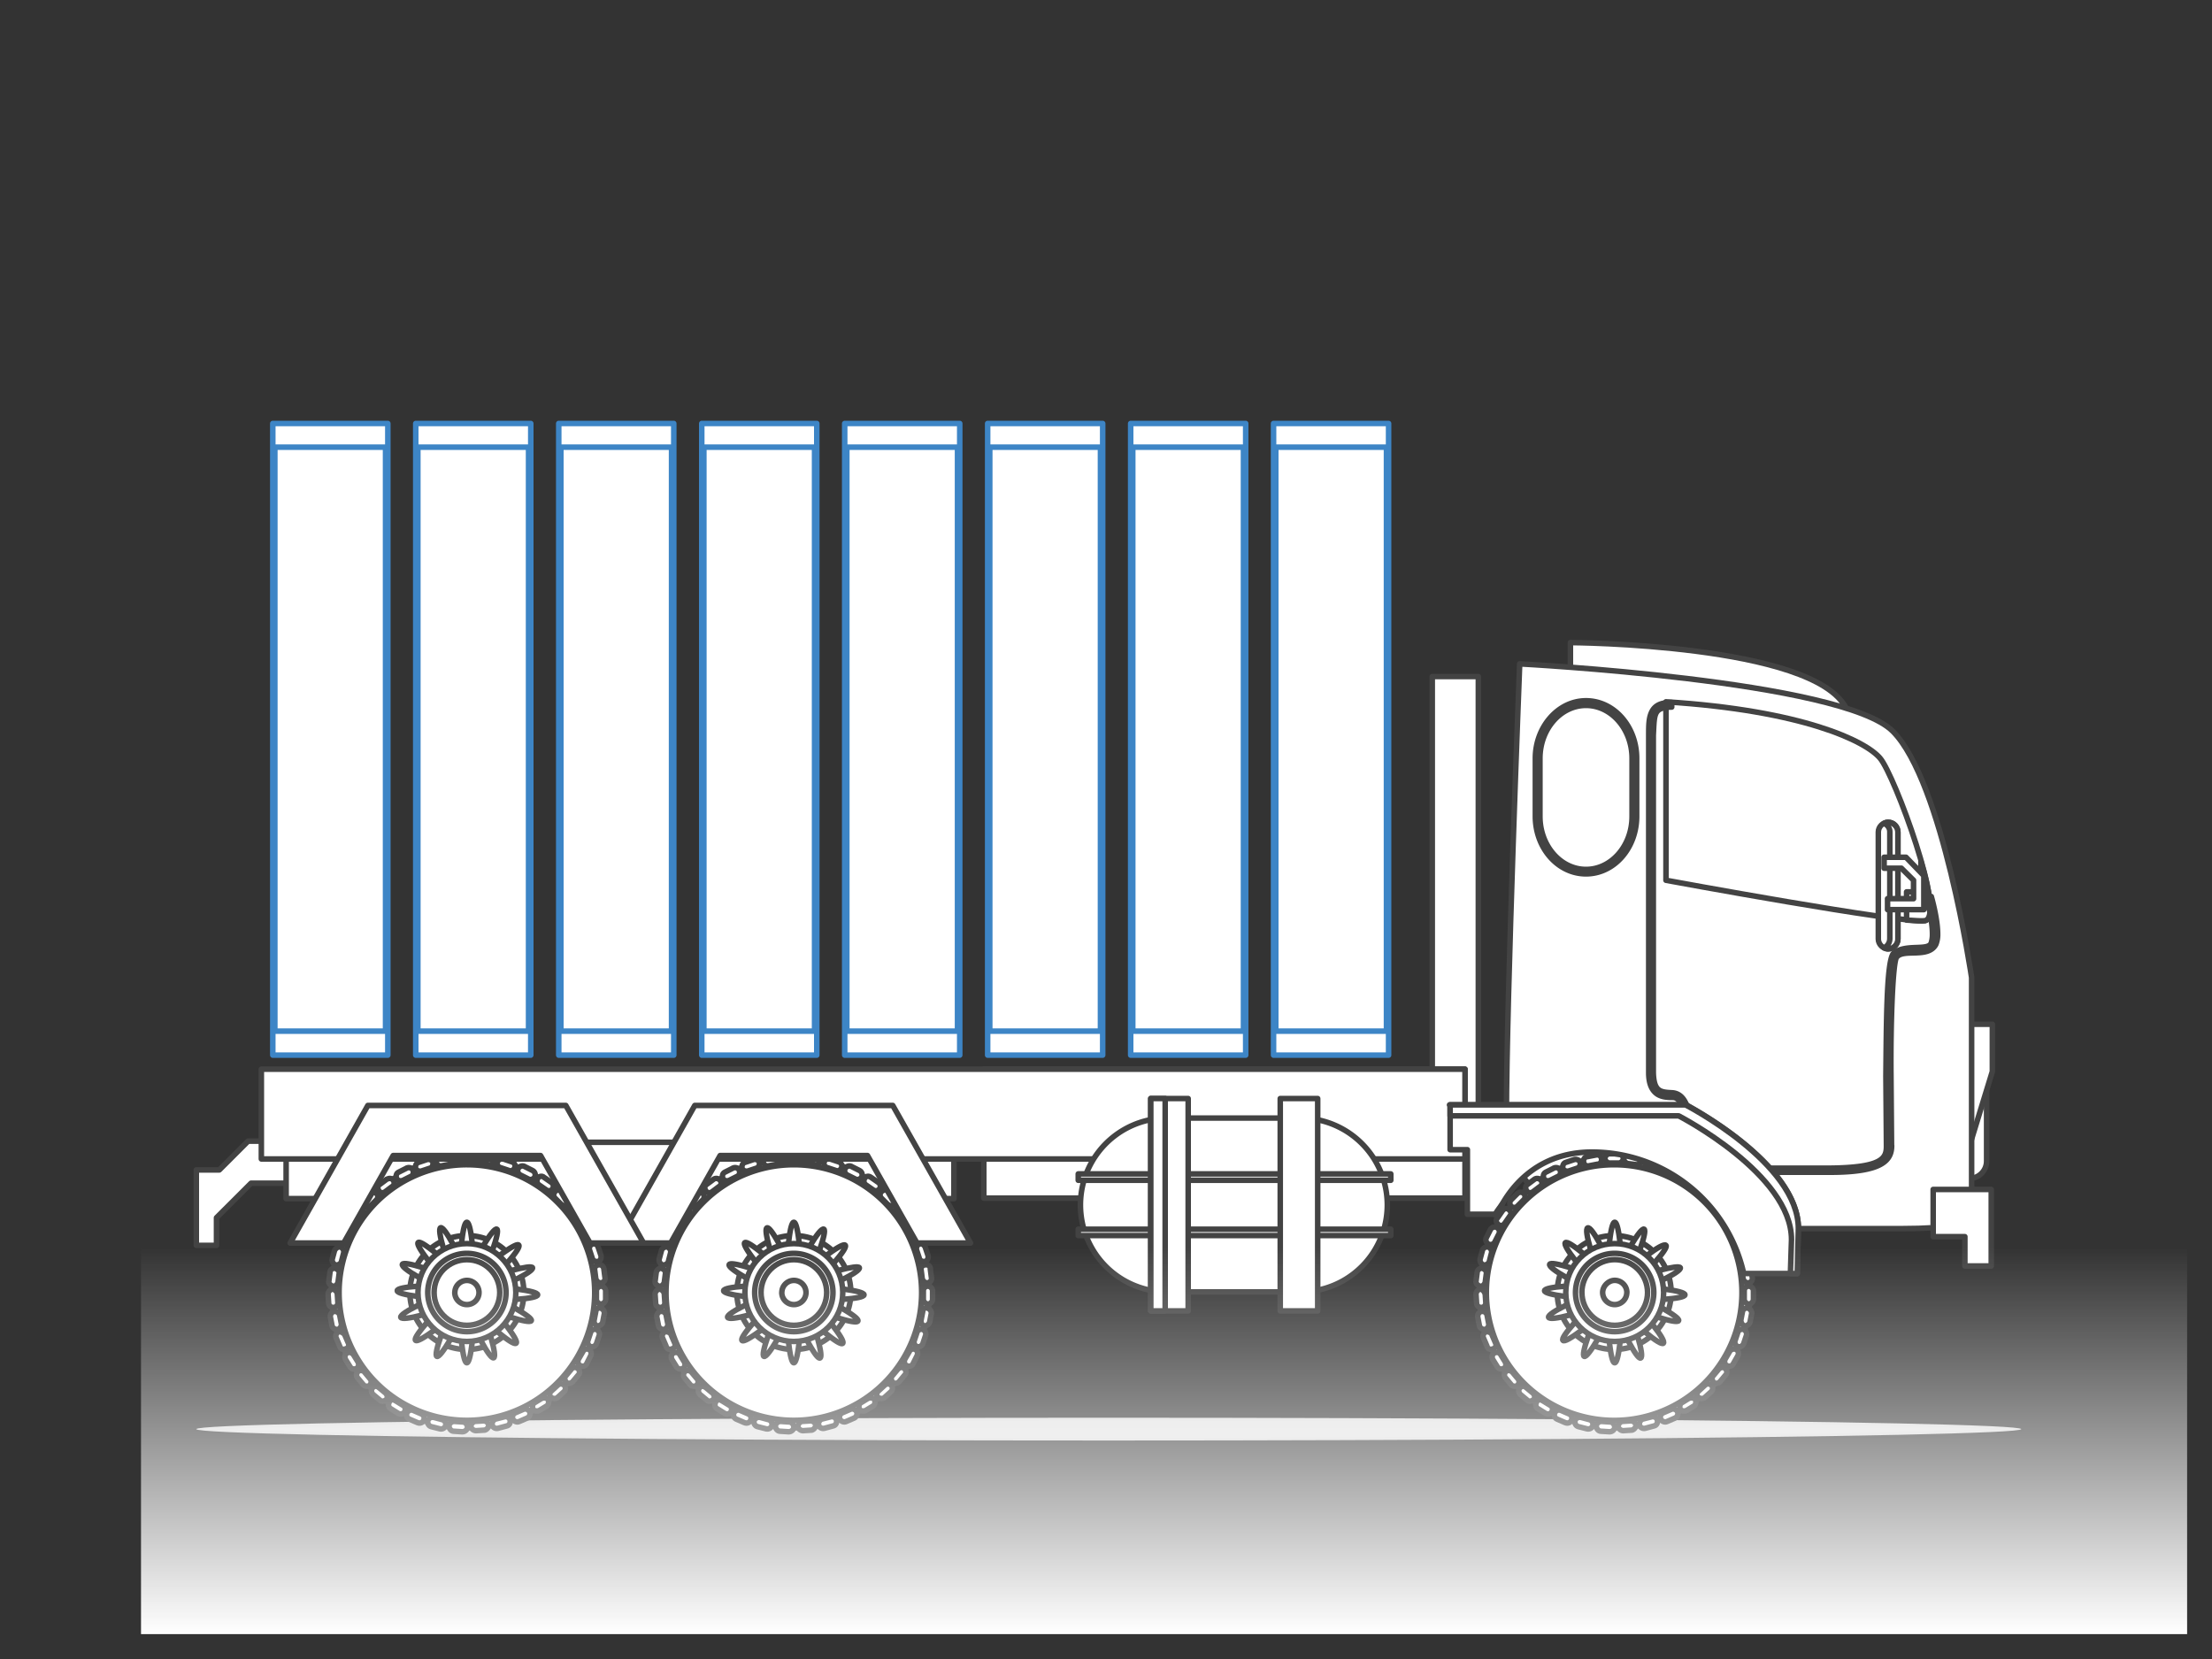 <svg xmlns="http://www.w3.org/2000/svg" xmlns:xlink="http://www.w3.org/1999/xlink" width="400" height="300" stroke="#000" stroke-linecap="round" stroke-linejoin="round" fill="#fff" fill-rule="evenodd"><rect width="100%" height="100%" fill="#333333" stroke="none"/><style><![CDATA[.B{fill-rule:nonzero}.C{stroke-linejoin:miter}]]></style><defs><linearGradient id="A" x1="50%" y1="100%" x2="50%" y2="0%"><stop offset="0%" stop-color="#fff"></stop><stop offset="100%" stop-color="#fff" stop-opacity="0"></stop></linearGradient><path id="B" d="M267.53 233.72c0 13.5 10.95 24.47 24.46 24.47a24.5 24.5 0 0 0 24.47-24.47c0-13.5-10.96-24.46-24.47-24.46s-24.46 10.95-24.46 24.46z"></path><path id="C" d="M303.55 238.82c-.3.63-5.72-1.04-12.18-3.85-6.45-2.8-11.45-5.62-11.14-6.35.32-.62 5.73 1.04 12.18 3.85 6.46 2.92 11.45 5.73 11.14 6.35z"></path><path id="D" d="M283.14 233.73c0 4.88 3.96 8.85 8.85 8.85 4.88 0 8.85-3.97 8.85-8.85 0-4.9-3.97-8.85-8.85-8.85-4.9 0-8.85 3.96-8.85 8.85z"></path><path id="E" d="M284.9 233.73a7.1 7.1 0 0 0 7.08 7.08c1.88 0 3.68-.75 5-2.08 1.33-1.32 2.08-3.12 2.08-5a7.1 7.1 0 0 0-7.08-7.08 7.1 7.1 0 0 0-7.08 7.08z"></path><path id="F" d="M292.72 208.64c.4 0 .83.42.83.83 0 .42-.42.84-.83.84h-1.67c-.4 0-.83-.42-.83-.84 0-.4.42-.83.83-.83h1.67z"></path><path id="G" d="M288.66 208.85c.42-.1.94.2.94.73.1.42-.2.94-.73.94l-1.56.3c-.42.1-.94-.2-.94-.73-.1-.42.2-.94.73-.94l1.56-.3z"></path><path id="H" d="M284.7 209.68c.4-.1.94.1 1.04.52.1.4-.1.93-.52 1.04l-1.56.52c-.42.1-.94-.1-1.04-.52-.1-.42.1-.94.52-1.04l1.56-.52z"></path><path id="I" d="M280.95 211.24c.42-.2.94-.1 1.15.32.2.4.1.93-.3 1.14l-1.46.73c-.42.2-.94.1-1.15-.3-.2-.42-.1-.94.32-1.15l1.45-.73z"></path><path id="J" d="M278.66 213.42c.32.42.2.94-.2 1.15l-1.25.94c-.42.3-.94.2-1.15-.2-.3-.42-.2-.94.2-1.15l1.25-.93c.3-.2.83-.2 1.14.2z"></path><path id="K" d="M275.54 215.82c.32.32.32.84 0 1.15l-1.14 1.14c-.3.32-.83.32-1.15 0-.3-.3-.3-.83 0-1.14l1.15-1.15c.3-.3.83-.3 1.14 0z"></path><path id="L" d="M272.84 218.73c.42.3.52.83.2 1.15l-.94 1.35c-.3.42-.83.52-1.14.2-.42-.3-.52-.83-.2-1.15l.94-1.35c.3-.42.83-.52 1.14-.2z"></path><path id="M" d="M270.66 221.96c.4.2.62.73.4 1.15l-.73 1.45c-.2.42-.73.63-1.14.42-.42-.2-.63-.73-.42-1.14l.73-1.46c.2-.42.73-.63 1.15-.42z"></path><path id="N" d="M268.9 237.78l.3 1.57c.1.4-.2.93-.63 1.04-.4.1-.93-.2-1.04-.63l-.3-1.56c-.1-.42.2-.94.62-1.04.53-.1.94.2 1.05.62z"></path><path id="O" d="M269.82 241.42l.63 1.46c.2.42 0 .94-.52 1.04-.42.2-.94 0-1.05-.52l-.62-1.45c-.2-.42 0-.94.52-1.15.42 0 .94.2 1.04.62z"></path><path id="P" d="M271.38 244.97l.83 1.35c.2.42.1.94-.3 1.14-.4.2-.93.1-1.14-.3l-.84-1.35c-.2-.42-.1-.94.32-1.15.4-.2.93-.1 1.14.32z"></path><path id="Q" d="M278.98 253.3l1.35.83c.42.2.52.73.3 1.14-.2.42-.72.52-1.14.32l-1.35-.84c-.42-.2-.52-.73-.32-1.14.2-.52.73-.63 1.15-.3z"></path><path id="R" d="M285.85 256.3l1.56.42c.42.1.73.52.63 1.04-.1.4-.52.73-1.04.62l-1.57-.4c-.4-.1-.72-.52-.62-1.05.1-.4.52-.72 1.04-.62z"></path><path id="S" d="M291.16 257.14c.4 0 .83.42.83.94 0 .42-.42.83-.94.83l-1.56-.1c-.4 0-.83-.42-.83-.94 0-.4.42-.83.94-.83l1.56.1z"></path><path id="T" d="M294.9 256.94a1 1 0 0 1 .94.73c0 .42-.32.83-.73.94l-1.56.1c-.42 0-.84-.3-.94-.73a1 1 0 0 1 .73-.94l1.56-.1z"></path><path id="U" d="M298.66 256.2c.4-.1.93.1 1.04.62.1.42-.1.94-.63 1.04l-1.56.42c-.42.1-.94-.1-1.04-.63-.1-.4.2-.93.62-1.04l1.57-.4z"></path><path id="V" d="M302.2 254.86c.4-.2.93 0 1.14.42.2.4 0 .93-.42 1.14l-1.45.63c-.42.2-.94 0-1.15-.42s0-.94.42-1.14l1.46-.63z"></path><path id="W" d="M305.42 252.88c.42-.2.94-.1 1.14.2.2.4.1.93-.2 1.14l-1.36.83c-.4.2-.93.1-1.14-.2-.2-.42-.1-.94.2-1.15l1.35-.83z"></path><path id="X" d="M309.48 250.48c.3.32.3.84 0 1.15l-1.15 1.04c-.3.3-.83.3-1.25 0-.3-.3-.3-.83.1-1.14l1.14-1.05c.3-.3.83-.3 1.15 0z"></path><path id="Y" d="M311.97 247.47c.32.3.42.83.1 1.14l-1.04 1.25c-.3.3-.84.42-1.15.1-.3-.32-.4-.84-.1-1.15l1.04-1.25c.3-.3.83-.4 1.14-.1z"></path><path id="Z" d="M315.3 240.4c.4.2.62.62.52 1.04l-.52 1.56c-.2.42-.63.62-1.04.52-.42-.2-.63-.63-.52-1.04l.52-1.56c.1-.42.62-.63 1.04-.52z"></path><path id="a" d="M316.24 232.58c.42 0 .84.42.84.83v1.56c0 .42-.42.84-.84.84-.4 0-.83-.42-.83-.84v-1.56c0-.4.3-.83.83-.83z"></path><path id="b" d="M316.67 229.46l.2 1.56c.1.42-.2.94-.72.94-.42.1-.84-.32-.94-.73l-.2-1.56c-.1-.42.2-.94.73-.94.42-.1.83.2.94.73z"></path><path id="c" d="M315.62 225.5l.52 1.56c.1.4-.1.94-.52 1.04-.42.1-.94-.1-1.04-.52l-.52-1.56c-.1-.42.1-.94.52-1.04.4-.2.93.1 1.04.52z"></path><path id="d" d="M314.06 221.75l.73 1.46c.2.42 0 .94-.4 1.15-.42.2-.94 0-1.15-.42l-.73-1.46c-.2-.4 0-.93.42-1.14.4-.1.93 0 1.14.4z"></path><path id="e" d="M309.06 215.4l1.15 1.15c.3.3.3.83 0 1.25-.3.3-.83.3-1.25 0l-1.15-1.15c-.3-.3-.3-.83 0-1.14.42-.42.94-.42 1.25-.1z"></path><path id="f" d="M296.15 208.95c.42.1.84.52.73.94-.1.4-.52.72-.93.72l-1.57-.2c-.4-.1-.83-.52-.72-.94.1-.42.52-.73.93-.73l1.56.2z"></path><path id="g" d="M142.2 233.73l.4 8.98c.25 2.38.6 3.72.95 3.72s.7-1.34.96-3.72a91.1 91.1 0 0 0 .4-8.98 91.1 91.1 0 0 0-.4-8.98c-.25-2.38-.6-3.72-.96-3.72s-.7 1.34-.95 3.72c-.26 2.38-.4 5.6-.4 8.98z"></path><path id="h" d="M144.5 232.88c-2.35-2.4-4.7-4.62-6.55-6.15-1.84-1.53-3.02-2.25-3.28-2-.25.25.43 1.45 1.9 3.33s3.63 4.3 5.98 6.7a89.6 89.6 0 0 0 6.55 6.16c1.84 1.53 3.02 2.25 3.28 2s-.43-1.45-1.9-3.34c-1.48-1.88-3.63-4.3-5.98-6.7z"></path><path id="i" d="M152.84 225.18c-.24-.27-1.46.4-3.38 1.82-1.92 1.42-4.4 3.5-6.87 5.8-5.15 4.76-8.92 9.06-8.4 9.6.24.26 1.46-.4 3.38-1.82a90.5 90.5 0 0 0 6.87-5.8c5.15-4.75 8.92-9.05 8.4-9.6z"></path><path id="j" d="M137.62 233.72c0 3.28 2.66 5.94 5.93 5.94 3.28 0 5.94-2.66 5.94-5.94 0-3.27-2.66-5.93-5.94-5.93-3.27 0-5.93 2.66-5.93 5.93z"></path><path id="k" d="M141.37 233.73c0 1.2.98 2.18 2.2 2.18 1.2 0 2.18-.98 2.18-2.18a2.2 2.2 0 0 0-.64-1.55c-.4-.4-.96-.64-1.54-.64a2.2 2.2 0 0 0-2.19 2.19z"></path><path id="l" d="M120.13 234.04l.1 1.56c0 .4-.3.83-.83.83-.42 0-.84-.3-.84-.83l-.1-1.56c0-.42.3-.84.83-.94.42.1.84.52.84.94z"></path><path id="m" d="M133.87 255.06l1.45.63c.42.2.63.62.42 1.14-.2.42-.62.63-1.14.42l-1.46-.63c-.42-.2-.63-.62-.42-1.14.2-.42.73-.63 1.15-.42z"></path><path id="n" d="M165.52 244.03c.4.2.52.73.3 1.15l-.73 1.46c-.2.4-.73.52-1.14.3-.42-.2-.52-.73-.32-1.15l.84-1.45c.1-.32.62-.52 1.04-.32z"></path><path id="o" d="M163.43 218.42l.94 1.35c.3.42.2.94-.2 1.15-.4.3-.93.2-1.14-.2l-.94-1.35c-.3-.42-.2-.94.2-1.15.3-.3.83-.2 1.14.2z"></path><path id="p" d="M153.96 210.93l1.45.73c.42.2.63.73.42 1.15-.2.4-.73.62-1.14.4l-1.46-.73c-.42-.2-.63-.73-.42-1.14.2-.42.73-.63 1.15-.42z"></path><path id="q" d="M251.1 76.58h-20.8V190.8h20.8V76.58z"></path></defs><ellipse cx="200.5" cy="258.43" fill="#e0e0e0" rx="165" ry="2.06" stroke-opacity=".02"></ellipse><g stroke="#434343" class="B C"><path d="M283.98 125.15v-8.95s43.93.2 49.86 11.87l-49.86-2.92zm75.26 66.83v18c0 1.67-1.36 3.12-3.13 3.12-1.66 0-3.12-1.35-3.12-3.12v-18c0-1.66 1.35-3.12 3.12-3.12 1.67.1 3.13 1.46 3.13 3.12z"></path><path d="M360.28 193.76l-5.52 18-2.6-2.6 1.35-23.94h6.77z"></path><path d="M356.53 176.78v41.95s3.85 3.44-12.4 3.44h-47.26s-24.46.73-24.46-20.4c0-21.14 2.4-81.72 2.4-81.72s58.3 3.02 67.46 12.18c9.06 9.06 14.26 44.55 14.26 44.55z"></path><path d="M348.1 166.48c-3.95.62-46.84-7.3-46.84-7.3v-32.27c24.67 1.56 36.12 7.08 38.72 10.2 2.6 3.02 12.08 28.73 8.12 29.36z"></path><path d="M343.2 150.45v19.36c0 .94-.83 1.77-1.77 1.77s-1.77-.83-1.77-1.77v-19.36c0-.94.83-1.77 1.77-1.77 1.04 0 1.77.83 1.77 1.77z"></path><path d="M340.7 148.9c.2-.1.42-.2.73-.2.94 0 1.77.83 1.77 1.77v19.36c0 .94-.83 1.77-1.77 1.77-.3 0-.52-.1-.73-.2.62-.3 1.04-.93 1.04-1.66v-19.36c0-.63-.42-1.25-1.04-1.46zm7.4 17.58c-.52.1-1.66 0-3.33-.1v-5.1h2.6v-5.52c1.67 5.62 2.4 10.4.73 10.72z"></path><path d="M343.83 157h-3.12v-1.98h3.96l3.22 3.33v6.14h-6.56v-1.98h4.7v-3.33zm-57.03-30.28c5.1 0 9.16 4.68 9.16 10.4v10.5c0 5.73-4.06 10.4-9.16 10.4s-9.16-4.68-9.16-10.4h0v-10.5c0-5.62 4.06-10.4 9.16-10.4zm-8.33 20.92c0 5.3 3.75 9.58 8.33 9.58s8.33-4.27 8.33-9.58v-10.5c0-5.3-3.75-9.58-8.33-9.58s-8.33 4.27-8.33 9.58v10.5zm63.6 59.54c0 2.7-1.77 4.8-11.14 4.8h-18.95s-6.76-.1-6.87-5.4a22.8 22.8 0 0 0-.62-5.93c-.52-1.46-1.15-2.2-1.98-2.2-1.14 0-2.3-.1-3.12-.83s-1.25-1.88-1.25-3.65v-60.9c0-1.98 0-3.33.62-4.48.63-1.14 1.77-1.56 3.54-1.56v.83c-3.33.1-3.12 1.15-3.33 5.1v61c.1 3.44 1.25 3.54 3.44 3.65 2.8.2 3.43 4.16 3.54 9.05-.1 4.38 6.03 4.58 6.03 4.58h18.95c9.37-.1 10.2-1.77 10.2-3.95l-.1-12.7c.1-9.58.1-20.6 1.35-22.17 2.2-1.88 6.45-.32 6.87-1.98a5.2 5.2 0 0 0 .2-1.56c0-2.6-1.04-6.46-1.04-6.56l.83-.2s1.15 3.96 1.15 6.77a4.8 4.8 0 0 1-.32 1.87c-1.35 2.6-5.83.73-7.07 2.3-.73.52-1.15 12.18-1.05 21.55l.1 12.6zm13.24 21.75v-5.3h-5.73v-8.54h10.5v13.84z"></path><use xlink:href="#B"></use><path d="M268.78 233.73c0 6.13 2.43 12 6.77 16.34A23.1 23.1 0 0 0 315 233.73a23.1 23.1 0 0 0-6.77-16.34c-4.33-4.34-10.2-6.77-16.34-6.77s-12 2.43-16.34 6.77c-4.34 4.33-6.77 10.2-6.77 16.34z"></path><path d="M302.2 233.73c0 5.72-4.58 10.3-10.3 10.3-5.73 0-10.3-4.58-10.3-10.3 0-5.73 4.58-10.3 10.3-10.3 5.72 0 10.3 4.68 10.3 10.3z"></path><path d="M290.64 233.73c0 7 .6 12.7 1.35 12.7.36 0 .7-1.34.96-3.72a91.1 91.1 0 0 0 .4-8.98 91.1 91.1 0 0 0-.4-8.98c-.25-2.38-.6-3.72-.96-3.72-.74 0-1.35 5.7-1.35 12.7z"></path><path d="M293.14 233.3c2.6 6.45 4.27 11.97 3.54 12.28-.63.3-3.33-4.8-6.04-11.24-2.6-6.46-4.27-11.97-3.54-12.3.73-.3 3.44 4.7 6.04 11.25z"></path><path d="M292.9 232.87c-4.9-5.02-9.3-8.67-9.84-8.15-.25.25.43 1.45 1.9 3.33s3.64 4.3 6 6.7 4.7 4.62 6.55 6.15 3.02 2.25 3.28 2c.54-.52-3-5.02-7.9-10.04z"></path><use xlink:href="#C"></use><path d="M292 232.47c6.97.2 12.7.94 12.7 1.67s-5.73 1.14-12.7.94c-6.97-.2-12.7-.94-12.7-1.67s5.62-1.14 12.7-.94z"></path><path d="M303.86 229.25c.2.73-4.9 3.23-11.45 5.73-6.55 2.5-12.07 3.96-12.38 3.23-.2-.73 4.9-3.23 11.45-5.73 6.55-2.4 12.07-3.85 12.38-3.23z"></path><path d="M301.26 225.2c.52.52-3.33 4.8-8.43 9.58-5.2 4.8-9.8 8.22-10.2 7.6-.52-.52 3.33-4.8 8.43-9.58s9.68-8.22 10.2-7.6z"></path><path d="M297.3 222.27c.62.32-1.25 5.73-4.27 12.08s-5.94 11.24-6.56 10.93 1.25-5.73 4.27-12.08 5.93-11.24 6.56-10.93z"></path><use xlink:href="#D"></use><use xlink:href="#E"></use><path d="M286.06 233.72c0 3.28 2.66 5.94 5.93 5.94 1.58 0 3.1-.63 4.2-1.74s1.74-2.62 1.74-4.2c0-1.57-.63-3.08-1.74-4.2s-2.62-1.74-4.2-1.74c-1.57 0-3.08.63-4.2 1.74s-1.74 2.62-1.74 4.2z"></path><path d="M294.18 233.73a2.2 2.2 0 0 1-2.18 2.18 2.2 2.2 0 0 1-2.19-2.18c0-1.15 1.04-2.2 2.2-2.2a2.2 2.2 0 0 1 2.18 2.19z"></path><use xlink:href="#F"></use><use xlink:href="#G"></use><use xlink:href="#H"></use><use xlink:href="#I"></use><use xlink:href="#J"></use><use xlink:href="#K"></use><use xlink:href="#L"></use><use xlink:href="#M"></use><path d="M269.1 225.5c.4.1.73.62.62 1.04l-.4 1.56c-.1.42-.63.73-1.05.63-.4-.1-.72-.63-.62-1.04l.42-1.57c.1-.4.52-.72 1.04-.62zm-1.05 3.86c.42.1.83.52.73.93l-.2 1.56c-.1.42-.52.84-.94.73-.4-.1-.83-.52-.72-.93l.2-1.57c0-.4.52-.83.94-.72zm.53 4.68l.1 1.56c0 .4-.3.83-.83.83-.42 0-.84-.3-.84-.83l-.1-1.56c0-.42.3-.84.83-.94.42.1.73.52.84.94z"></path><use xlink:href="#N"></use><use xlink:href="#O"></use><use xlink:href="#P"></use><path d="M273.47 248.1l1.04 1.25c.3.3.2.94-.1 1.15-.3.3-.93.2-1.14-.1l-1.04-1.25c-.3-.3-.2-.93.1-1.14.3-.3.84-.2 1.15.1zm2.5 2.8l1.25 1.04c.32.32.42.84.1 1.15-.32.3-.84.42-1.15.1l-1.25-1.04c-.3-.3-.4-.83-.1-1.14.3-.42.83-.42 1.14-.1z"></path><use xlink:href="#Q"></use><path d="M282.3 255.06l1.45.63c.42.2.63.62.42 1.14-.2.42-.62.63-1.14.42l-1.46-.63c-.42-.2-.63-.62-.42-1.14.2-.42.63-.63 1.15-.42z"></path><use xlink:href="#R"></use><use xlink:href="#S"></use><use xlink:href="#T"></use><use xlink:href="#U"></use><use xlink:href="#V"></use><use xlink:href="#W"></use><use xlink:href="#X"></use><use xlink:href="#Y"></use><path d="M313.95 244.03c.42.2.52.73.3 1.15l-.83 1.46c-.2.4-.73.52-1.14.3-.42-.2-.52-.73-.32-1.15l.84-1.45c.2-.32.73-.52 1.14-.32z"></path><use xlink:href="#Z"></use><path d="M316.04 236.54c.42.1.73.52.73.94l-.3 1.56c-.1.4-.52.73-.94.73-.42-.1-.73-.52-.73-1.04l.3-1.57c.1-.4.52-.72.94-.62z"></path><use xlink:href="#a"></use><use xlink:href="#b"></use><use xlink:href="#c"></use><use xlink:href="#d"></use><path d="M311.77 218.42l.94 1.35c.3.42.2.94-.2 1.15-.4.3-.93.2-1.14-.2l-.94-1.35c-.3-.42-.2-.94.2-1.15.42-.3.94-.2 1.14.2z"></path><use xlink:href="#e"></use><path d="M305.84 212.9l1.36.94c.4.3.4.83.2 1.14-.3.42-.83.42-1.14.2l-1.36-.94c-.4-.3-.4-.83-.2-1.14.3-.42.83-.52 1.14-.2zm-3.54-1.97l1.45.73c.42.2.63.73.42 1.15-.2.4-.73.62-1.14.4l-1.46-.73c-.42-.2-.63-.73-.42-1.14.3-.42.73-.63 1.15-.42zm-3.75-1.35l1.56.52c.42.1.73.62.52 1.04-.1.4-.63.73-1.04.52l-1.56-.52c-.42-.1-.73-.63-.52-1.04.1-.42.62-.73 1.04-.52z"></path><use xlink:href="#f"></use><path d="M35.5 225.2v-13.64h4.16l5.2-5.2h9.26v7.6H45.4l-6.25 6.24v5z"></path><path d="M172.5 205.3H51.74v11.45H172.5V205.3z"></path><use xlink:href="#B" x="-148.43"></use><path d="M120.44 233.73a23.1 23.1 0 1 0 46.22 0 23.1 23.1 0 0 0-6.77-16.34c-4.33-4.34-10.2-6.77-16.34-6.77s-12 2.43-16.34 6.77c-4.34 4.33-6.77 10.2-6.77 16.34z"></path><path d="M133.25 233.73a10.3 10.3 0 1 0 20.61 0 10.3 10.3 0 1 0-20.61 0z"></path><use xlink:href="#g"></use><path d="M144.75 233.3l-3.75-8.16c-1.13-2.1-1.96-3.22-2.3-3.1-.33.14-.15 1.5.52 3.8a92 92 0 0 0 3.01 8.46l3.76 8.17c1.13 2.1 1.95 3.22 2.28 3.1.34-.14.15-1.5-.5-3.8s-1.75-5.35-3.02-8.47z"></path><use xlink:href="#h"></use><path d="M155.13 238.88c.14-.33-.94-1.18-3.02-2.37a90.2 90.2 0 0 0-8.07-3.96c-6.43-2.82-11.88-4.54-12.18-3.86-.14.33.95 1.18 3.03 2.37s4.98 2.6 8.06 3.96c6.43 2.82 11.88 4.54 12.18 3.86z"></path><path d="M143.55 232.47c6.97.2 12.7.94 12.7 1.67s-5.73 1.14-12.7.94c-6.97-.2-12.7-.94-12.7-1.67s5.73-1.14 12.7-.94z"></path><path d="M155.4 229.25c.2.73-4.9 3.23-11.45 5.73-6.55 2.5-12.07 3.96-12.38 3.23-.2-.73 4.9-3.23 11.45-5.73 6.55-2.4 12.18-3.85 12.38-3.23z"></path><use xlink:href="#i"></use><path d="M148.97 222.27c.62.32-1.25 5.73-4.27 12.08s-5.94 11.24-6.56 10.93 1.25-5.73 4.27-12.08c2.9-6.35 5.83-11.24 6.56-10.93z"></path><use xlink:href="#D" x="-148.44"></use><use xlink:href="#E" x="-148.43"></use><use xlink:href="#j"></use><use xlink:href="#k"></use><use xlink:href="#F" x="-148.44"></use><use xlink:href="#G" x="-148.34"></use><use xlink:href="#H" x="-148.43"></use><use xlink:href="#I" x="-148.45"></use><use xlink:href="#J" x="-148.44"></use><use xlink:href="#K" x="-148.44"></use><use xlink:href="#L" x="-148.44"></use><use xlink:href="#M" x="-148.34"></use><path d="M120.65 225.5c.4.1.73.62.62 1.04l-.4 1.56c-.1.42-.63.73-1.05.63-.4-.1-.72-.63-.62-1.04l.42-1.57c.1-.4.62-.72 1.04-.62zm-1.05 3.86c.42.1.83.52.73.93l-.2 1.56c-.1.42-.52.84-.94.73-.4-.1-.83-.52-.72-.93l.2-1.57c.1-.4.52-.83.94-.72z"></path><use xlink:href="#l"></use><use xlink:href="#N" x="-148.45"></use><use xlink:href="#O" x="-148.44"></use><use xlink:href="#P" x="-148.44"></use><path d="M125.02 248.1l1.04 1.25c.3.3.2.94-.1 1.15-.3.3-.93.2-1.14-.1l-1.04-1.25c-.3-.3-.2-.93.1-1.14.32-.3.84-.2 1.15.1zm2.6 2.8l1.25 1.04c.32.32.42.84.1 1.15-.32.3-.84.42-1.15.1l-1.25-1.04c-.3-.3-.4-.83-.1-1.14.2-.42.73-.42 1.14-.1z"></path><use xlink:href="#Q" x="-148.44"></use><use xlink:href="#m"></use><path d="M137.4 256.3l1.56.42c.42.1.73.52.63 1.04-.1.4-.52.73-1.04.62l-1.57-.4c-.4-.1-.72-.52-.62-1.05.1-.4.62-.72 1.04-.62z"></path><use xlink:href="#S" x="-148.44"></use><use xlink:href="#T" x="-148.33"></use><use xlink:href="#U" x="-148.44"></use><use xlink:href="#V" x="-148.44"></use><use xlink:href="#W" x="-148.44"></use><use xlink:href="#X" x="-148.33"></use><use xlink:href="#Y" x="-148.44"></use><use xlink:href="#n"></use><use xlink:href="#Z" x="-148.43"></use><path d="M167.7 236.54a1 1 0 0 1 .72.94l-.3 1.56c-.1.4-.52.73-.94.73-.4-.1-.72-.52-.62-1.04l.3-1.57c-.1-.4.3-.72.84-.62z"></path><use xlink:href="#a" x="-148.44"></use><path d="M168.23 229.46l.2 1.56c.1.42-.2.94-.72.94-.42.1-.84-.32-.94-.73l-.2-1.56c-.1-.42.2-.94.73-.94.52-.1.94.2.94.73zm-.93-3.96l.52 1.56c.1.4-.1.94-.52 1.04s-.94-.1-1.04-.52l-.52-1.56c-.1-.42.1-.94.52-1.04.4-.2.83.1 1.04.52z"></path><use xlink:href="#d" x="-148.44"></use><use xlink:href="#o"></use><use xlink:href="#e" x="-148.44"></use><path d="M157.5 212.9l1.35.94c.42.3.42.83.2 1.14-.3.42-.83.42-1.14.2l-1.36-.94c-.4-.3-.4-.83-.2-1.14.2-.42.73-.52 1.14-.2z"></path><use xlink:href="#p"></use><path d="M150.1 209.58l1.56.52c.4.1.73.62.52 1.04-.1.4-.63.73-1.04.52l-1.56-.52c-.42-.1-.73-.63-.52-1.04.1-.42.62-.73 1.04-.52z"></path><use xlink:href="#f" x="-148.45"></use><use xlink:href="#B" x="-207.57"></use><path d="M61.32 233.73a23.1 23.1 0 1 0 46.22 0 23.1 23.1 0 0 0-6.77-16.34c-4.33-4.34-10.2-6.77-16.34-6.77a23.1 23.1 0 0 0-23.11 23.11z"></path><path d="M74.12 233.73a10.3 10.3 0 1 0 20.61 0 10.3 10.3 0 1 0-20.61 0z"></path><use xlink:href="#g" x="-59.13"></use><path d="M85.73 233.27l-3.75-8.16c-1.13-2.1-1.96-3.22-2.3-3.1-.33.14-.15 1.5.52 3.8.66 2.3 1.75 5.34 3.02 8.46l3.75 8.17c1.13 2.1 1.95 3.22 2.3 3.1.33-.14.14-1.5-.52-3.8s-1.75-5.35-3.02-8.47z"></path><use xlink:href="#h" x="-59.05" y="-0.03"></use><use xlink:href="#C" x="-207.47"></use><path d="M84.53 232.47c6.98.2 12.7.94 12.7 1.67s-5.72 1.14-12.7.94c-6.97-.2-12.7-.94-12.7-1.67-.1-.73 5.62-1.14 12.7-.94z"></path><path d="M96.3 229.25c.2.73-4.9 3.23-11.45 5.73-6.55 2.5-12.07 3.96-12.38 3.23-.2-.73 4.9-3.23 11.45-5.73 6.66-2.4 12.18-3.85 12.38-3.23z"></path><use xlink:href="#i" x="-59.04" y="-0.03"></use><path d="M89.84 222.27c.62.32-1.25 5.73-4.27 12.08S79.63 245.6 79 245.28s1.25-5.73 4.27-12.08c2.9-6.35 5.93-11.24 6.56-10.93z"></path><use xlink:href="#D" x="-207.56"></use><use xlink:href="#E" x="-207.55"></use><use xlink:href="#j" x="-59.12"></use><use xlink:href="#k" x="-59.13"></use><path d="M85.26 208.64c.4 0 .83.42.83.83 0 .42-.42.84-.83.84H83.6c-.4 0-.83-.42-.83-.84 0-.4.42-.83.83-.83h1.67z"></path><use xlink:href="#G" x="-207.46"></use><use xlink:href="#H" x="-207.46"></use><use xlink:href="#I" x="-207.45"></use><path d="M71.1 213.42c.32.42.2.94-.2 1.15l-1.25.94c-.42.3-.94.2-1.15-.2-.3-.42-.2-.94.2-1.15l1.25-.93c.42-.2.94-.2 1.14.2zm-3.02 2.4c.32.32.32.84 0 1.15l-1.14 1.14c-.3.32-.83.32-1.15 0-.3-.3-.3-.83 0-1.14l1.15-1.15c.2-.3.73-.3 1.14 0zm-2.7 2.9c.42.3.52.83.2 1.15l-.94 1.35c-.3.42-.83.52-1.14.2-.42-.3-.52-.83-.2-1.15l.94-1.35c.2-.42.73-.52 1.14-.2z"></path><use xlink:href="#M" x="-207.46"></use><path d="M61.53 225.5c.4.1.73.62.62 1.04l-.4 1.56c-.1.42-.63.73-1.05.63-.4-.1-.72-.63-.62-1.04l.42-1.57c.2-.4.62-.72 1.04-.62zm-.93 3.86c.42.1.83.52.73.93l-.2 1.56c-.1.42-.52.84-.94.73-.4-.1-.83-.52-.72-.93l.2-1.57c0-.4.42-.83.94-.72z"></path><use xlink:href="#l" x="-59.13"></use><path d="M61.42 237.78l.3 1.57c.1.4-.2.93-.63 1.04-.4.1-.93-.2-1.04-.63l-.3-1.56c-.1-.42.2-.94.62-1.04s.94.2 1.05.62zm.94 3.64l.63 1.46c.2.42 0 .94-.52 1.04-.42.2-.94 0-1.05-.52l-.62-1.45c-.2-.42 0-.94.52-1.15.3 0 .83.2 1.04.62zm1.56 3.55l.83 1.35c.2.42.1.94-.3 1.14s-.93.1-1.14-.3l-.84-1.35c-.2-.42-.1-.94.32-1.15.3-.2.83-.1 1.14.32zm1.98 3.13l1.04 1.25c.3.3.2.94-.1 1.15-.3.3-.93.2-1.14-.1l-1.04-1.25c-.3-.3-.2-.93.1-1.14.3-.3.94-.2 1.15.1zm2.6 2.8l1.25 1.04c.3.32.42.84.1 1.15-.32.3-.84.42-1.15.1l-1.25-1.04c-.3-.3-.4-.83-.1-1.14.2-.42.83-.42 1.14-.1z"></path><use xlink:href="#Q" x="-207.46"></use><use xlink:href="#m" x="-59.12"></use><use xlink:href="#R" x="-207.45"></use><use xlink:href="#S" x="-207.46"></use><use xlink:href="#T" x="-207.46"></use><use xlink:href="#U" x="-207.46"></use><use xlink:href="#V" x="-207.57"></use><use xlink:href="#W" x="-207.46"></use><use xlink:href="#X" x="-207.46"></use><path d="M104.5 247.47c.32.3.42.83.1 1.14l-1.04 1.25c-.3.3-.84.42-1.15.1-.3-.32-.4-.84-.1-1.15l1.04-1.25c.2-.3.73-.4 1.14-.1z"></path><use xlink:href="#n" x="-59.02"></use><use xlink:href="#Z" x="-207.45"></use><path d="M108.58 236.54a1 1 0 0 1 .72.94l-.3 1.56c-.1.4-.52.73-.94.73-.4-.1-.72-.52-.62-1.04l.3-1.57c0-.4.42-.72.84-.62zm.1-3.96c.42 0 .84.42.84.83v1.56c0 .42-.42.84-.84.84-.4 0-.83-.42-.83-.84v-1.56c0-.4.42-.83.83-.83z"></path><use xlink:href="#b" x="-207.47"></use><use xlink:href="#c" x="-207.46"></use><use xlink:href="#d" x="-207.56"></use><use xlink:href="#o" x="-59.13"></use><path d="M101.6 215.4l1.15 1.15c.3.3.3.83 0 1.25-.3.3-.83.3-1.25 0l-1.15-1.15c-.3-.3-.3-.83 0-1.14.32-.42.94-.42 1.25-.1zm-3.23-2.5l1.36.94c.4.3.4.83.2 1.14-.3.42-.83.42-1.14.2l-1.36-.94c-.4-.3-.4-.83-.2-1.14.2-.42.83-.52 1.14-.2z"></path><use xlink:href="#p" x="-59.12"></use><path d="M91 209.58l1.56.52c.42.1.73.62.52 1.04-.1.4-.63.73-1.04.52l-1.56-.52c-.42-.1-.73-.63-.52-1.04.2-.42.62-.73 1.04-.52z"></path><use xlink:href="#f" x="-207.45"></use><path d="M267.32 122.34H259v87.02h8.33v-87.02z"></path><path d="M264.92 193.34H177.9v23.32h87.02v-23.32z"></path><path d="M264.92 193.34H47.26v16.24h217.66v-16.24z"></path><path d="M114.2 221.86l-8.64-7.9v-7.4h18v7.4zm120.95-19.68a15.72 15.72 0 1 1 0 31.44H211.1a15.72 15.72 0 1 1 0-31.44h24.04z"></path><path d="M251.5 212.28h-56.52v1.15h56.52v-1.15zm0 10h-56.52v1.15h56.52v-1.15z"></path><path d="M238.28 198.65h-6.77v38.4h6.77v-38.4zm-23.42 0h-6.77v38.4h6.77v-38.4z"></path><path d="M210.7 198.65h-2.6v38.4h2.6v-38.4zm114.5 23.52l-.2 8.12h-9.68a28.1 28.1 0 0 0-27.48-21.96c-13 0-17.07 11.24-17.07 11.24h-5.42V207.9h-3.12v-8.12h42.68c-.1 0 20.3 10.5 20.3 22.38z"></path><path d="M262.12 199.8h42.68s20.4 10.5 20.4 22.38l-.2 8.12h-1.24l.2-6.14c0-11.87-20.4-22.38-20.4-22.38h-41.33v-1.98zm8.22 19.88c.3-.63.83-1.25 1.35-1.98-.73 1.15-1.04 1.98-1.04 1.98h-.3zm-94.84 5.1h-9.68l-8.95-15.82h-26.65l-8.95 15.82h-9.68l14.05-24.88h35.8z"></path><path d="M116.38 224.78h-9.68l-8.95-15.82H71.1l-8.95 15.82h-9.68l14.05-24.88h35.8z"></path></g><g stroke="#3d85c6" class="B C"><use xlink:href="#q"></use><path d="M250.7 80.86H230.7v105.6h20.02V80.86z"></path><use xlink:href="#q" x="-25.84"></use><path d="M224.86 80.86h-20.02v105.6h20.02V80.86z"></path><use xlink:href="#q" x="-51.7"></use><path d="M199 80.86h-20.02v105.6H199V80.86z"></path><use xlink:href="#q" x="-77.55"></use><path d="M173.15 80.86h-20.02v105.6h20.02V80.86z"></path><use xlink:href="#q" x="-103.4"></use><path d="M147.3 80.86h-20.02v105.6h20.02V80.86z"></path><use xlink:href="#q" x="-129.26"></use><path d="M121.44 80.86h-20.02v105.6h20.02V80.86z"></path><use xlink:href="#q" x="-155.12"></use><path d="M95.58 80.86H75.56v105.6h20.02V80.86z"></path><use xlink:href="#q" x="-180.97"></use><path d="M69.73 80.86H49.7v105.6h20.02V80.86z"></path></g><path stroke="none" fill="url(#A)" d="M25.5 225.5h370v70h-370z"></path></svg>